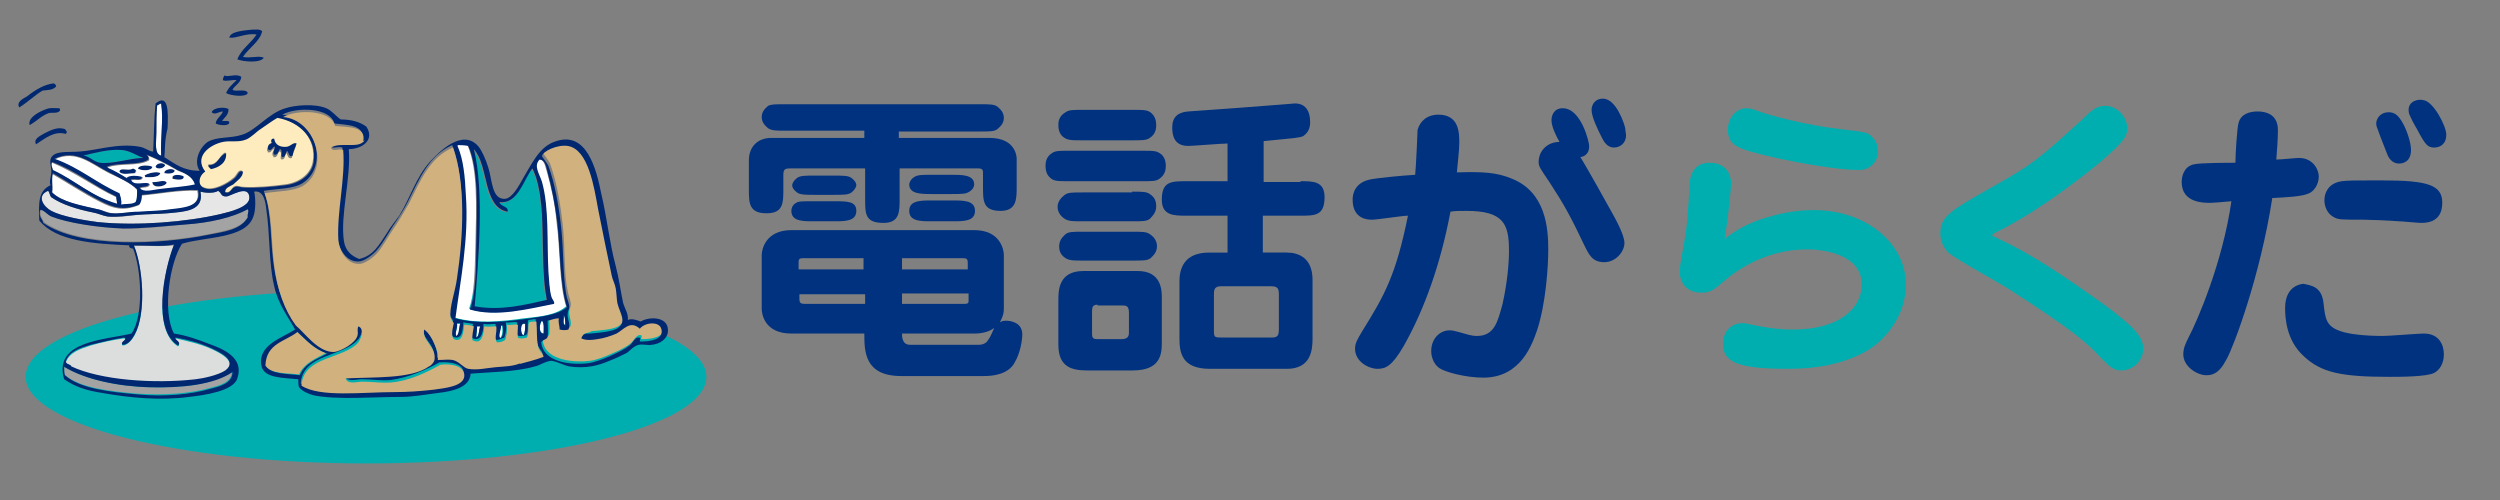 <?xml version="1.0" encoding="utf-8"?>
<!-- Generator: Adobe Illustrator 27.9.0, SVG Export Plug-In . SVG Version: 6.00 Build 0)  -->
<svg version="1.1" id="レイヤー_1" xmlns="http://www.w3.org/2000/svg" xmlns:xlink="http://www.w3.org/1999/xlink" x="0px"
	 y="0px" viewBox="0 0 311.8 62.4" style="enable-background:new 0 0 311.8 62.4;" xml:space="preserve">
<rect x="0" y="0" width="311.8" height="62.4" fill="#808080" stroke="none"/>
<style type="text/css">
	.st0{fill:#003280;}
	.st1{fill:#00AEB0;}
	.st2{fill-rule:evenodd;clip-rule:evenodd;fill:#00AEB0;}
	.st3{fill-rule:evenodd;clip-rule:evenodd;fill:#002870;}
	.st4{fill-rule:evenodd;clip-rule:evenodd;fill:#FFFFFF;}
	.st5{fill-rule:evenodd;clip-rule:evenodd;fill:#FEEBBE;}
	.st6{fill-rule:evenodd;clip-rule:evenodd;fill:#D1B17E;}
	.st7{fill-rule:evenodd;clip-rule:evenodd;fill:#E6E6E6;}
	.st8{fill-rule:evenodd;clip-rule:evenodd;fill:#A3A3A3;}
	.st9{fill-rule:evenodd;clip-rule:evenodd;fill:#DCDDDD;}
</style>
<g>
	<path class="st0" d="M112.2,17.2h11.2c3.4,0,3.4,2.5,3.4,2.6v3.5c0,1.5,0,3-2,3c-2.2,0-2.2-1.2-2.2-3v-1.8c0-0.5-0.3-0.5-0.8-0.5
		h-9.6v3.8c0,1.6,0,3-2,3c-2.3,0-2.3-1.1-2.3-3v-3.8h-9.1c-0.8,0-1.1,0-1.1,0.8v1.8c0,1.7,0,3-2.1,3c-2.2,0-2.2-1.3-2.2-3V20
		c0-1.7,1.1-2.8,2.8-2.8h11.6v-0.9H98c-1.2,0-1.7,0-2.2-0.3c-0.2-0.2-0.8-0.6-0.8-1.4c0-0.8,0.6-1.2,0.8-1.4C96.2,13,96.7,13,98,13
		h24.2c1.2,0,1.8,0,2.2,0.3c0.2,0.2,0.8,0.6,0.8,1.4c0,0.8-0.6,1.2-0.8,1.4c-0.4,0.3-0.9,0.3-2.2,0.3h-10.1V17.2z M112.4,46.9
		c-4.6,0-4.6-3.1-4.6-5.3h-9.1c-3.4,0-3.7-2.5-3.7-3.1v-6.7c0-0.7,0.5-3.1,3.7-3.1h22.8c3.3,0,3.7,2.5,3.7,3.1v6.7
		c0,0.8-0.3,1.3-0.5,1.7c0.2-0.1,0.3-0.2,0.8-0.2c0.5,0,2,0.2,2,1.7c0,0.6-0.2,2.3-1,3.6c-0.8,1.4-2.7,1.6-3.7,1.6H112.4z
		 M101.5,27.6c-1.4,0-2.8,0-2.8-1.3c0-0.4,0.2-0.8,0.6-1c0.3-0.2,0.7-0.2,2.2-0.2h2.5c1.7,0,2.8,0,2.8,1.2c0,1.3-1.4,1.3-2.8,1.3
		H101.5z M104,21.9c1.2,0,1.8,0,2.2,0.3c0.4,0.3,0.6,0.6,0.6,0.9c0,0.2-0.2,0.6-0.6,0.9c-0.4,0.3-1,0.3-2.2,0.3h-2.4
		c-1.2,0-1.8,0-2.2-0.3c-0.4-0.3-0.6-0.6-0.6-0.9c0-0.2,0.2-0.6,0.6-0.9c0.4-0.3,1-0.3,2.2-0.3H104z M107.8,32.2h-7.4
		c-0.6,0-0.8,0-0.8,0.5v0.9h8.1V32.2z M99.7,36.7v0.5c0,0.6,0.1,0.7,0.8,0.7h7.4v-1.2H99.7z M120.7,33.6v-0.8c0-0.6-0.2-0.6-0.8-0.6
		h-7.4v1.4H120.7z M112.5,37.9h7.7c0.3,0,0.6,0,0.6-0.3v-1h-8.3V37.9z M112.5,41.6c0,0.4,0,1.4,1,1.4h8.6c0.8,0,1.1-0.5,1.2-0.7
		c0.2-0.2,0.6-1.2,0.7-1.4c-0.9,0.7-2.2,0.7-2.5,0.7H112.5z M118.7,21.8c1.3,0,2.8,0,2.8,1.2c0,0.2-0.1,0.6-0.6,0.9
		c-0.4,0.3-1,0.3-2.2,0.3h-2.5c-1.3,0-2.8,0-2.8-1.2c0-0.1,0.1-0.6,0.6-0.9c0.4-0.3,1-0.3,2.2-0.3H118.7z M116.2,27.6
		c-1.4,0-2.8,0-2.8-1.3c0-1.3,1.4-1.3,2.8-1.3h2.6c1.4,0,2.8,0,2.8,1.3c0,1.3-1.4,1.3-2.8,1.3H116.2z"/>
	<path class="st0" d="M142.4,18.8c1.6,0,1.9,0,2.5,0.5c0.2,0.2,0.5,0.6,0.5,1.4c0,0.5-0.1,1.1-0.8,1.6c-0.4,0.3-0.9,0.3-2.2,0.3h-9
		c-1.6,0-2,0-2.5-0.5c-0.2-0.2-0.5-0.6-0.5-1.4c0-0.3,0-1.1,0.8-1.6c0.4-0.3,0.9-0.3,2.2-0.3H142.4z M141.2,13.7c1.6,0,2,0,2.5,0.5
		c0.2,0.2,0.5,0.6,0.5,1.4c0,0.3,0,1.1-0.8,1.6c-0.4,0.3-0.9,0.3-2.2,0.3h-6.2c-1.5,0-1.9,0-2.5-0.5c-0.2-0.2-0.5-0.6-0.5-1.4
		c0-0.3,0-1.1,0.9-1.6c0.4-0.3,0.9-0.3,2.2-0.3H141.2z M141.2,23.9c1.2,0,1.8,0,2.2,0.3c0.8,0.5,0.8,1.2,0.8,1.6
		c0,0.7-0.5,1.2-0.8,1.5c-0.4,0.3-0.9,0.3-2.2,0.3h-6.2c-1.2,0-1.7,0-2.2-0.3c-0.8-0.5-0.9-1.2-0.9-1.5c0-0.7,0.5-1.2,0.9-1.5
		c0.4-0.3,0.9-0.3,2.2-0.3H141.2z M141.9,33.8c3,0,3,2.5,3,3.3v5.7c0,1.4-0.2,3.4-3.6,3.4h-5.7c-1.9,0-3.6-0.4-3.6-3.2v-5.6
		c0-1.1,0-3.6,3.1-3.6H141.9z M141.2,28.9c1.2,0,1.8,0,2.2,0.3c0.8,0.5,0.9,1.2,0.9,1.5c0,0.8-0.5,1.2-0.8,1.5
		c-0.4,0.3-0.9,0.3-2.2,0.3h-6.2c-1.2,0-1.7,0-2.2-0.3c-0.8-0.5-0.8-1.2-0.8-1.5c0-0.8,0.5-1.2,0.8-1.5c0.4-0.3,0.9-0.3,2.2-0.3
		H141.2z M136.9,38c-0.7,0-0.7,0.4-0.7,0.9v2.7c0,0.7,0.2,0.7,1,0.7h2.6c0.8,0,1-0.3,1-0.8v-2.5c0-0.9-0.4-0.9-0.8-0.9H136.9z
		 M162.2,22.6c1.6,0,3,0,3,2c0,2.3-1.2,2.3-3,2.3h-4.7v3.7v0.9h3c1.5,0,3.2,0.7,3.2,3.4v7.4c0,1.5-0.3,3.7-3.2,3.7h-9.6
		c-3.5,0-3.8-2-3.8-3.8v-7.1c0-1.5,0.5-3.6,3.7-3.6h2.3v-0.9v-3.7H148c-1.6,0-3.1,0-3.1-2c0-2.3,1.2-2.3,3.1-2.3h5.1v-4.7
		c-0.8,0-4.3,0.3-4.9,0.3c-1.7,0-2-1.2-2-2.3c0-1.3,0.7-1.9,2-2c4.4-0.3,8.3-0.6,12.1-0.9c0.2,0,1-0.1,1.2-0.1
		c1.9,0,1.9,1.9,1.9,2.4c0,1.2-0.8,1.6-0.9,1.7c-0.6,0.2-0.8,0.2-4.9,0.6v1v4.1H162.2z M152.3,35.7c-0.9,0-0.9,0.5-0.9,1.1v4.5
		c0,0.8,0.1,0.8,1.2,0.8h6c0.8,0,0.9-0.3,0.9-1.1v-4.2c0-0.8-0.1-1.1-1-1.1H152.3z"/>
	<path class="st0" d="M175.1,43.1c-1.5,2.6-2.3,2.9-3.3,2.9c-1.1,0-2.8-0.9-2.8-2.5c0-0.7,0.3-1.2,0.9-2.2c2.8-4.5,4.2-7,5.7-14.4
		c-0.7,0-3.8,0.5-4.5,0.5c-0.4,0-2.4,0-2.4-2.5c0-0.9,0.4-2.1,2.1-2.5c0.9-0.2,4-0.5,5.7-0.6c0.1-0.9,0.3-5.3,0.3-5.6
		c0.3-1.1,1.2-1.9,2.6-1.9c2.6,0,2.6,2.3,2.6,3.5c0,1-0.2,2.5-0.3,3.7c3.3-0.1,5,0,6.9,0.8c4.2,1.7,4.5,6.2,4.5,8.8
		c0,2.1-0.3,6.8-1.4,10.1c-0.6,1.7-2,5.9-6.7,5.9c-2.2,0-4.8-0.7-5.5-1.2c-0.7-0.5-1-1.4-1-2.1c0-1.6,1.1-2.6,2.3-2.6
		c0.4,0,0.7,0.1,1.1,0.2c1.1,0.3,1.6,0.5,2.3,0.5c2.2,0,2.6-1.8,3.2-4c0.6-2.7,0.8-5.1,0.8-6.6c0-3.3-0.6-5-5.3-5
		c-0.9,0-1.5,0-2,0.1C179.7,32.8,177.7,38.5,175.1,43.1z M200.7,25.9c0.8,1.4,1.9,3.4,1.9,4.4c0,1.1-1.1,2.4-2.5,2.4
		c-1.5,0-1.9-0.9-2.5-2.1c-1.7-3.6-2.6-5.2-4.3-7.8c-1.2-1.8-1.4-2-1.4-2.6c0-1.4,1.1-2.5,2.6-2.5c-0.4-0.7-1-1.9-1-2.7
		c0-0.6,0.3-1.5,1.4-1.5c2.3,0,3.3,4.2,3.3,4.7c0,0.3,0,1.2-1.1,1.4C197.7,20.5,200.6,25.7,200.7,25.9z M202.8,16.9
		c0,0.9-0.7,1.5-1.5,1.5c-0.9,0-1.3-0.8-1.6-1.4c-0.4-0.8-1.2-2.4-1.2-3.3c0-0.7,0.5-1.4,1.4-1.4c1.7,0,2.7,3.2,2.8,3.7
		C202.7,16.3,202.8,16.6,202.8,16.9z"/>
	<path class="st1" d="M220.8,27c1.6-0.5,3.6-0.8,5.4-0.8c6.5,0,11.5,4.1,11.5,9.3c0,3.9-2.6,7.1-5.3,8.5c-3.7,1.9-7.4,2-9.6,2
		c-6.4,0-7.9-1-7.9-3.1c0-1.6,1-2.6,2.5-2.6c0.3,0,0.6,0.1,1.1,0.2c1.4,0.3,3.2,0.6,5.1,0.6c6,0,8.6-2.8,8.6-5.6
		c0-4-5.3-4.4-6.8-4.4c-5,0-8.7,2.5-10.3,3.9c-1.4,1.2-1.8,1.5-2.9,1.5c-1.9,0-2.7-1.3-2.7-2.6c0-0.7,0.1-1.1,0.6-4
		c0.3-1.4,0.5-4.2,0.6-6.7c0-0.7,0.2-2.9,2.5-2.9c2.2,0,2.7,1.6,2.7,2.5c0,0.5-0.2,3.2-0.8,7C216,29.1,217.7,27.8,220.8,27z
		 M231.9,21.2c-3.9,0-12.4-1.8-14.5-2.6c-1.4-0.5-1.9-1.2-1.9-2.4c0-1.7,1.2-2.7,2.3-2.7c0.5,0,0.8,0.1,1.9,0.5
		c0.8,0.3,5.4,1.6,9.8,2.1c3.4,0.4,3.5,0.4,4.1,1.1c0.5,0.5,0.6,1.1,0.6,1.8C234.3,19.6,233.6,21.2,231.9,21.2z"/>
	<path class="st1" d="M248.9,29.6c2.3,1.1,5.5,2.6,13.4,8.3c4.1,3,5,4.2,5,5.6c0,1.7-1.5,2.7-2.7,2.7c-1.1,0-1.5-0.5-2.7-1.7
		c-1.5-1.6-3-3.1-11.6-8.6c-1.1-0.7-6.4-3.6-7.3-4.4c-0.6-0.6-1-1.4-1-2.4c0-2.1,1.2-2.8,6.5-5.8c5.2-2.9,5.9-3.6,11.2-8.4
		c1.2-1.2,1.8-1.7,2.9-1.7c1.3,0,2.7,1.2,2.7,2.8c0,0.8,0,1.4-3.7,4.5c-2.2,1.8-6.9,5.4-11,7.6c-0.1,0.1-1.9,1-1.9,1
		c-0.1,0-0.2,0.2-0.3,0.3C248.5,29.3,248.6,29.5,248.9,29.6z"/>
	<path class="st0" d="M277.7,44.8c-0.5,0.9-1.1,2-2.5,2c-1.2,0-2.9-1.1-2.9-2.6c0-0.8,0.3-1.4,0.7-2.2c1-1.9,4.2-9.2,5.3-16.9
		c-0.9,0.1-2.5,0.2-2.6,0.2c-0.9,0-3.6,0-3.6-2.6c0-0.6,0.2-1.9,1.5-2.2c0.8-0.2,4.4-0.2,5.2-0.2c0-0.9,0.2-4.4,0.4-5
		c0.3-1.1,1.4-1.4,2.4-1.4c0.9,0,2.5,0.3,2.5,2.3c0,1.1-0.1,2.5-0.2,3.7c0.6,0,2.4-0.2,2.8-0.2c1.9,0,2.5,1.6,2.5,2.3
		c0,1.1-0.7,1.9-1.2,2.1c-0.8,0.4-2.6,0.5-4.6,0.6C281.9,34.4,278.6,43.2,277.7,44.8z M289.8,37.9c0.2,1.8,0.3,2.8,2.1,3.4
		c1.1,0.4,3.2,0.6,5.3,0.6c0.8,0,4.4-0.3,5.1-0.3c1.9,0,2.5,1.4,2.5,2.6c0,1.2-0.6,2-1.2,2.3c-0.9,0.5-4.3,0.5-5.6,0.5
		c-5.9,0-8.5-0.5-10.7-2.6c-2.2-2-2.3-4.9-2.3-6c0-2.9,2.2-3,2.3-3C288.2,35.6,289.6,35.7,289.8,37.9z M304.6,25.3
		c0,1.1-0.4,2.5-2.6,2.5c-0.5,0-2.4-0.2-2.8-0.2c-1.2-0.1-3.7-0.2-4.5-0.2c-2.8,0-3,0-3.6-0.3c-0.8-0.4-1.2-1.3-1.2-2.1
		c0-1.1,0.6-1.8,1.2-2.1c0.8-0.4,1.2-0.4,6-0.4C302.9,22.5,304.6,23.1,304.6,25.3z M297.9,14c0.7,0,1.2,0.3,1.8,1.4
		c0.5,0.9,1,2.4,1,3.3c0,1.4-0.9,1.7-1.5,1.7c-0.9,0-1.3-0.8-1.4-1c-0.9-2.3-1.1-2.8-1.3-3.4c-0.1-0.2-0.2-0.6-0.1-0.9
		C296.6,14.4,297.2,14,297.9,14z M305.1,16.8c0,1.2-0.8,1.6-1.5,1.6c-0.8,0-1.1-0.3-2.1-2.2c-0.7-1.2-0.7-1.3-0.9-1.7
		c-0.1-0.2-0.2-0.4-0.2-0.8c0-1.1,1.2-1.4,1.9-1.2C303.5,12.7,305.1,15.7,305.1,16.8z"/>
</g>
<g>
	<path class="st2" d="M88.1,47c0,6-19,10.8-42.4,10.8C22.2,57.8,3.2,52.9,3.2,47c0-6,19-10.8,42.4-10.8C69.1,36.2,88.1,41,88.1,47z"
		/>
	<g>
		<path class="st3" d="M32.7,3.9C32.4,5.2,31,6,30.3,7.1c0.9,0.2,2-0.2,2.6,0.1c-0.4,0.7-2.6,0.5-3.3,0.2c0.5-1.3,1.7-2,2.4-3.1
			c-1.4-0.2-2.4,0.5-3.4,0.4c0.1-0.8,1.9-0.9,2.8-1C31.9,3.7,32.4,3.6,32.7,3.9z"/>
		<path class="st3" d="M30.1,9.6c-0.1,0.8-0.8,1-1.1,1.6c0.4,0.3,1.7-0.2,1.9,0.4c-0.2,0.6-2.3,0.3-2.7,0c0.3-0.7,0.8-1.1,1.3-1.6
			c-0.4-0.1-1.3,0.2-1.7,0c0-0.3,0.1-0.4,0.2-0.6C28.4,9.7,29.5,9.1,30.1,9.6z"/>
		<path class="st4" d="M20.1,13c0.3,1.9-0.1,4.3,0,6.5c-0.9-0.2-0.6-1.7-0.6-2.8c0-1.2,0-2.6,0.1-3.5C19.8,13.1,19.9,12.9,20.1,13z"
			/>
		<path class="st3" d="M28.5,13.6c0,0.8-0.5,1-0.8,1.5c0.4,0,0.9-0.1,0.9,0.2c-0.1,0.5-1.4,0.3-1.7,0.1c0.1-0.7,0.7-0.9,0.9-1.5
			c-0.5,0-1,0.5-1.4,0.1C26.6,13.4,28,13.3,28.5,13.6z"/>
		<path class="st3" d="M7,10.8c-0.5,0.5-1.1,0.4-1.7,0.5c-1,0.6-1.9,1.5-2.9,2.1c-0.4-0.7,0.5-1.1,1-1.4c1-0.8,2.2-1.5,3.3-1.6
			C6.9,10.5,7,10.6,7,10.8z"/>
		<path class="st5" d="M28,23.9c-0.1-0.6,0.7-0.8,1-1c0.6-0.4,1.2-0.8,1.2-1.6c-0.5-0.2-0.6,0.4-1,0.8c-0.9,0.8-2.6,1.7-3.7,1.3
			c-1-0.3-0.7-1.6,0-2.1c-1.4-1.8,0.4-3.4,2.2-3.7c0.9-0.2,1.9,0.1,2.9-0.3c0.7-0.3,1.4-1,1.8-1.3c0.9-0.6,1.4-1,2.1-1.4
			c2.8,0.5,5,2.6,4.5,5.6c-0.3,1.6-1.8,2.6-3.5,2.8c-1.5,0.2-3.6,0.4-5.2,0.3c-0.3,0-0.7-0.2-1-0.1C28.8,23.4,28.8,24.2,28,23.9z
			 M33.9,18.1c-0.3,0.1-0.6,0.2-0.6,0.7c0.1,0,0.1,0.1,0.1,0.2c0.5,0.1,0.4-0.4,0.8-0.4c-0.1,0.3-0.3,0.4-0.2,0.8
			c0.1,0,0.1,0.1,0.1,0.2c0.5,0.1,0.5-0.4,0.7-0.7c0.4,0,0.2,0.5,0.2,0.9c0.1,0,0.1,0,0.1,0.1c0.5,0,0.4-0.5,0.6-0.8
			c0.2,0.2,0.2,0.8,0.7,0.6c0.1-0.6,0.3-0.8,0.5-1.5c-0.4-0.2-0.7,0.4-1.2,0.4c-0.8,0.1-1.4-0.2-1.6-1
			C33.7,17.2,33.8,17.8,33.9,18.1z M26,20.5c-0.2,0.3,0.1,0.3,0.2,0.5c1-0.2,2.1-0.8,1.9-2C27.3,19.4,27.2,20.6,26,20.5z"/>
		<path class="st3" d="M7.5,13.8c-0.4,0.4-0.9,0.2-1.4,0.3c-0.9,0.3-1.5,1-2.4,1.5c-0.3-0.9,1.2-1.7,2.1-2c0.5-0.2,1-0.1,1.5-0.1
			C7.6,13.5,7.4,13.7,7.5,13.8z"/>
		<path class="st3" d="M34.2,17.3c0.1,0.8,0.8,1.1,1.6,1c0.5-0.1,0.8-0.6,1.2-0.4c-0.2,0.6-0.4,0.8-0.5,1.5
			c-0.5,0.3-0.4-0.3-0.7-0.6c-0.2,0.3-0.2,0.8-0.6,0.8c0-0.1-0.1-0.1-0.1-0.1c0-0.3,0.1-0.9-0.2-0.9c-0.2,0.3-0.2,0.7-0.7,0.7
			c0-0.1-0.1-0.1-0.1-0.2c0-0.4,0.2-0.5,0.2-0.8c-0.4,0-0.3,0.5-0.8,0.4c0-0.1-0.1-0.1-0.1-0.2c0-0.5,0.3-0.6,0.6-0.7
			C33.8,17.8,33.7,17.2,34.2,17.3z"/>
		<path class="st6" d="M72.7,41.9c0.5,0.3,1.3,0.2,2,0.1c0.8-0.1,1.7-0.3,2.4-0.7c0.9-0.4,1.7-1.6,2.9-0.6c0.6-0.8,2.5-0.9,2.7,0.1
			c0.3,1.3-1.6,1.5-2.6,1.5c-0.4,0,0.2-0.4-0.2-0.5c-0.5-0.1-0.8,0.6-1.2,1c-0.5,0.4-1.4,0.9-2.4,1.3c-0.9,0.4-1.9,0.8-2.7,0.9
			c-2.6,0.3-5.8-0.3-5.9-2.6c0.1-0.4,0.7-0.3,0.8-0.7c0.1-0.7,0-1.4,0-2c0.5,0,0.9-0.3,1.4-0.3c-0.1,0.6,0.2,0.9,0.1,1.4
			c0.4,0.2,0.7,0.2,1.1,0c0.3-0.7-0.2-1.3-0.1-2c0-0.3,0.2-0.5,0.2-0.8c0-0.5-0.3-1.1-0.4-1.7c-0.5-2.4-0.3-5.3-0.6-8.1
			c-0.3-2.9-0.8-5.6-1.6-7.8c0-0.1-0.8-1.2-0.8-1.2c0-0.6,1.9-1.5,3.2-1.3c2.6,0.4,3.3,5.2,3.8,7.9c0.5,2.5,1.1,5.9,1.7,8.3
			c0.1,0.4,0.4,1,0.5,1.6c0.1,0.6,0.1,1.2,0.2,1.8c0.3,1.4,1.2,2.4-0.1,3.2c-0.7,0.4-2.2,0.5-3.3,0.6C73.3,41.6,72.7,41.5,72.7,41.9
			z"/>
		<path class="st3" d="M8.2,16.7c-1.4-0.4-2.5,0.5-3.7,1.3c-0.4-0.7,0.6-1.1,1.1-1.4c0.8-0.4,1.6-0.8,2.5-0.5
			C8.2,16.3,8.5,16.4,8.2,16.7z"/>
		<path class="st4" d="M58.3,18.1c1.3,3,1.1,7.6,1,12.3c-0.1,3.2-0.1,6.3-0.8,8.1c3.3,1.1,7.4-0.1,10.5-0.7c0.1-0.3-0.2-0.5-0.3-0.8
			c-0.2-0.9-0.3-2.2-0.4-3.2c-0.2-3.8,0.1-8.1-0.8-11.2c-0.3-0.9-1.1-2-0.3-2.8c0.7,0.1,0.8,1,1,1.6c0.5,1.8,1,3.9,1.2,6.2
			c0.5,3.6,0.3,7.7,1.2,10.6c-1.2,1.1-3.3,1.3-5.3,1.5c-2.8,0.4-6,0.7-8.6-0.1c0.6-4.7,1.7-10,1.3-15.4c-0.1-2.2-0.4-4.4-1-6
			c-0.1-0.1,0-0.1,0-0.2C57.5,18.1,57.9,18.1,58.3,18.1z"/>
		<path class="st2" d="M59,18.7c1.8,2.1,1.1,7.2,4.2,7.8c0.2-0.7-0.9-0.6-1-1.2c2.3,0.3,3-2.8,4.1-4.2c2.1,4,0.8,11.3,1.8,16.4
			c-2.7,0.6-5.6,1.4-9,0.8C59.7,32.3,60.4,23.8,59,18.7z"/>
		<path class="st2" d="M17.8,19.7c-1.7,0-3.8,0.8-5.4,0.6c-0.8-0.1-1.3-0.8-2.1-0.9c1.4-0.3,3.1-0.8,4.6-0.7
			C16.1,18.7,17,19.4,17.8,19.7z"/>
		<path class="st3" d="M28.2,19.1c0.1,1.2-0.9,1.8-1.9,2c-0.1-0.2-0.4-0.3-0.2-0.5C27.2,20.6,27.3,19.4,28.2,19.1z"/>
		<path class="st4" d="M17.1,23.7c0,0.5,0.1,1.2-0.2,1.6c-0.4,0.3-1.2,0.1-1.8,0.3c0.1-0.6-0.1-1-0.2-1.4c-2.9-1.3-5-3.2-8.1-4.3
			c2.7-1.3,4.6,0.6,6.8,1.7C14.9,22.2,16.3,22.8,17.1,23.7z"/>
		<path class="st3" d="M20.6,20.6c-0.1,0.4-1,0.6-1.2,0.2C19.5,20.3,20.4,20.2,20.6,20.6z"/>
		<path class="st4" d="M14.6,25.5c-3.1-0.9-5.2-3-8-4.2c0-0.3-0.3-0.7-0.1-1c2.9,1.2,5.2,3,8,4.3C14.5,24.8,14.6,25.1,14.6,25.5z"/>
		<path class="st3" d="M19,20.8c-0.1,0.6-1.6,0.5-1.8,0.2C17.4,20.5,18.7,20.6,19,20.8z"/>
		<path class="st3" d="M16.9,21.4c-0.1,0-0.1,0.1-0.1,0.2c-0.6,0-1.7,0.3-2-0.2c0.1-0.6,1.3,0,1.7-0.4C16.7,21.1,17,21.1,16.9,21.4z
			"/>
		<path class="st3" d="M21.8,21.3c-0.1,0.4-0.9,0.4-1.3,0.3C20.4,21.1,21.6,20.9,21.8,21.3z"/>
		<path class="st3" d="M20,21.6c-0.2,0.6-1.4,0.5-1.9,0.5c0-0.1,0-0.2-0.1-0.2C18.4,21.6,19.6,21.3,20,21.6z"/>
		<path class="st3" d="M23,22c0,0.6-1.1,0.4-1.4,0.3C21.3,21.6,22.7,21.8,23,22z"/>
		<path class="st4" d="M6.5,21.7c1.4,0.8,4,2.5,6,3.5c1.6,0.8,2.8,1.2,4.8,0.4c0.2-0.3,0.2-0.8,0.3-1.2c2.3-0.2,4.7-0.7,7-0.6
			c0.5,2.1-1.8,2.2-3.5,2.4c-1.2,0.2-2.7,0.2-3.9,0.3C16,26.4,15,26.7,14,26.6c-0.7-0.1-1.2-0.4-1.8-0.5c-2-0.4-4.5-0.9-5.7-2.1
			C6.6,23.1,6.4,22.5,6.5,21.7z"/>
		<path class="st3" d="M20.8,22.8c-0.2,0.5-1.8,0.7-1.8-0.1C19.5,22.8,20.6,22.3,20.8,22.8z"/>
		<path class="st7" d="M27.2,23.8c0.5,0.3,0.3,0.7,1,0.7c0.5,0,2.8-1.6,2.9,0.1c0.1,1.3-2.3,1.8-3.6,2.1c-4.3,1-10.4,1.5-15.3,1
			c-1.6-0.2-4.6-0.7-5.8-1.4c-1-0.6-1.9-1.9-0.4-2.5c0.2,0.2,0.2,0.6,0.4,0.8c1.3,0.9,3.2,1.5,5.2,1.9c0.6,0.1,1.2,0.4,1.8,0.5
			c1.1,0.2,2.7-0.1,3.7-0.2c1.3-0.1,2.6-0.1,3.8-0.2c2-0.2,4.6-0.3,4.1-2.7C25.7,24.1,26.8,24.1,27.2,23.8z"/>
		<path class="st8" d="M31,26c0.2,0.3-0.1,0.6,0,1c-0.9,1.5-3,1.8-5,2.2c-5.9,1.2-16,1.7-20.5-1.5c-0.2-0.5-0.6-0.7-0.4-1.6
			C5.4,26,5.9,26.7,6.4,27c2,0.8,5.9,1.4,9,1.5c2.4,0.1,5.2-0.3,7.7-0.5C26.2,27.8,29.1,27.1,31,26z"/>
		<path class="st9" d="M21.7,30.6c-1.3,3.3-2.7,10.6,0.5,12.6c0.5-0.4-0.5-0.6-0.3-1c1.6,0.4,2.8,0.6,4.4,1.3
			c1.1,0.5,3.4,1.6,1.8,2.8c-0.8,0.6-2.7,1-3.7,1.1c-5.2,0.6-11.9,0.1-15.5-1.6c-0.1-0.4-0.6-0.3-0.7-0.6c0.5-1.3,1.9-1.7,3.1-2.1
			c1.3-0.4,2.8-0.7,4.2-0.9c0.4,0.2-0.6,0.5-0.2,0.9c0.6,0,1.2-0.8,1.5-1.3c1.5-2.8,1-8.6-0.1-11.1C18.5,30.6,20.1,30.8,21.7,30.6z"
			/>
		<path class="st4" d="M70.3,39.2c0.2,0.3,0.2,0.8,0.2,1.3C70.1,40.4,70.4,39.7,70.3,39.2z"/>
		<path class="st4" d="M67.6,40c0.3,0.4,0.2,1.1,0.2,1.6C67.1,41.6,67.3,40.2,67.6,40z"/>
		<path class="st4" d="M65.5,40.4c0,0.5,0,1.1-0.2,1.4C64.9,41.8,64.8,40.1,65.5,40.4z"/>
		<path class="st4" d="M57,40.4c0.1,0,0.3,0,0.4,0c-0.1,0.5-0.1,1.3-0.5,1.6C56.7,41.4,57.1,41,57,40.4z"/>
		<path class="st4" d="M62.4,40.6c0.1,0,0.2,0,0.2,0c0.1,0.5,0.1,1.4-0.3,1.6C62.1,41.8,62.5,41.2,62.4,40.6z"/>
		<path class="st4" d="M59.5,40.7c0.1,0,0.3,0,0.4,0c-0.2,0.4-0.1,1.2-0.5,1.4C59.4,41.6,59.5,41.3,59.5,40.7z"/>
		<path class="st6" d="M40.7,44c-1.3,0.7-2.8,1.3-3.4,2.7c-1.6-0.2-3.6,0-4.3-1.2c0.1-2.7,2.5-3,4-4.2C38.2,42.4,39.1,43.5,40.7,44z
			"/>
		<path class="st8" d="M28.9,46.3c0.1,1.4-1.6,1.8-2.8,2.1c-2.4,0.7-5.7,0.9-8.9,0.7c-3.5-0.3-7.3-0.7-9.2-2.4C8,46.5,8,46.2,8,45.9
			c0-0.1,0.1-0.2,0.1-0.1c2.5,1.5,6.6,2.4,10.6,2.5C22.6,48.4,26.7,48,28.9,46.3z"/>
		<path class="st3" d="M20.5,19.6c1.3,0.8,2.3,1.7,4.4,1.7c-0.8-1.2,0-2.9,1-3.6c1.2-0.7,2.8-0.4,4.3-0.9c1.7-0.5,3.3-2.7,5.4-3.3
			c1.2-0.4,3.7-0.6,5.1,0c0.7,0.3,1.2,1,1.8,1.4c1.3,0,2.4,0.3,3.2,0.9c1.1,1.7-0.6,2.8-2.2,2.8c0.3,3.6-1.1,8.3-0.6,11.5
			c0.2,1.2,0.9,1.8,1.9,2.2c1.8-0.4,2.5-1.8,3.5-3.3c0.4-0.7,1-1.4,1.5-2.1c1.4-2.3,2.1-4.8,3.8-6.7c1.1-1.2,4.1-4.3,6.1-1.9
			c0.4,0.5,0.9,1.6,1.2,2.6c0.5,1.5,0.4,4,2.1,3.9c0.9-0.1,1.7-1.6,2.2-2.5c1.1-1.8,2-3.9,3.9-4.6c4.1-1.6,5.3,3.5,5.9,6.5
			c0.7,2.9,1,6,1.8,9c0.4,1.5,0.6,3.1,0.9,4.5c0.2,0.8,0.7,1.4,0.6,2.2c0.5-0.2,1.1,0,1.6,0.2c1.2-0.7,3.6-0.6,3.4,1.3
			c-0.1,0.9-1,1.5-2,1.6c-0.5,0.1-1.1-0.1-1.6,0c-0.6,0.1-1.1,0.7-1.5,1c-0.6,0.3-1.4,0.7-2.2,1c-1.4,0.6-2.9,1-5,0.7
			c-0.6-0.1-1.5-0.6-2.2-0.7c-0.7,0-1.5,0.6-2.1,0.7c-2.4,0.7-5.6,0.7-8,0.9c-0.1,1.7-2.2,2.2-4,2.4c-1.6,0.2-3.2,0.5-4.6,0.5
			c-3.5,0-8.1,0.4-11-0.2c-0.7-0.2-1.4-0.5-1.8-1c-0.1-0.2-0.1-0.7-0.1-1c-1.9-0.2-4.3-0.1-4.6-1.7c-0.5-2.6,2.7-3.5,4.2-4.5
			c-0.8-1.5-2.1-3.1-2.6-5.4c-0.7-2.9-0.5-6.4-1-9.7c-0.1-0.8-0.3-2.3-1.5-2.1c0.2,0.8,0.2,2.4-0.1,3.1c-0.9,2.8-6,2.5-8.9,3.4
			c-1.5,2.3-2.5,8.4-1,11.2c1.4,0.2,2.9,0.7,4.4,1.3c1.7,0.6,4.4,1.7,3.5,4.3c-0.5,1.6-4.2,2.1-6,2.3c-3.7,0.5-7.5,0.1-10.9-0.5
			c-2-0.3-3.4-0.8-4.7-1.7c-1.4-4.8,5.1-4.9,8.4-5.7c1.6-2.3,1.2-8.1,0.2-10.6c-0.3,0-0.5-0.1-0.5-0.4c-4.4-0.2-9.1-0.5-11.2-3.1
			c-0.1-2.3-0.1-3.7,1.4-4.4c-0.2-0.5,0.1-1.1,0.1-1.7c0-0.7-0.4-1.5,0.2-2c0.6-0.6,2.3-0.4,3.3-0.5c2-0.1,4.8-1.1,7.5-0.6
			c0.7,0.1,1.2,0.6,1.7,0.6c0.1-1.8,0.1-4.1,0.3-6c1.6-1.3,1.6,1,1.5,3.1C20.5,17.5,20.6,18.9,20.5,19.6z M45.2,17.4
			C45.4,17.3,45.4,17.1,45.2,17.4c0.3-1.9-2-1.8-3.5-2c-0.5-2-4.7-2.1-6.5-1.1c4.1,0.3,5.9,6.3,2.6,8.5c-1.2,0.8-3.1,0.7-4.9,1
			c1,2.6,0.8,6,1.2,9c0.4,3.1,1.3,5.6,2.7,7.5c1.1,1,2.8,3.4,4.8,3.3c0.8,0,2.7-1,2.9-2.1c0.1-0.4-0.1-0.7,0.1-1.1
			c1,0.4,0.3,1.8,0,2c-1.8,2.1-6.8,1.7-7.1,5.4c2.2,1.5,7.6,0.7,11.7,0.8c1.5,0,3-0.1,4.8-0.3c1.4-0.2,3.7-0.4,3.8-1.6
			c0.2-1.4-1.8-1.6-3-1.5c-1.6,0.9-3.8,1.9-6.1,2.2c-1.2,0.1-2.4-0.1-3.6-0.1c-0.7,0-1.8,0.4-2.1-0.4c3.5-0.2,8.2,0.1,10.4-1.5
			c0.2-0.2,0.7-0.6,0.7-0.9c0.2-1.6-1.6-2.3-1.3-3.7c0.6,0.5,1.1,1.4,1.4,2.1c0.2,0.5,0.4,1.1,0.3,1.7c0.7,0.1,1.3-0.1,1.9,0
			c0.8,0.2,1.3,0.9,1.9,1.1c1.1,0.3,2.4-0.1,3.4-0.2c1.1-0.1,2.2-0.1,3.1-0.5c0.1,0,0,0.1-0.1,0.1c0.7-0.2,2-0.5,3-0.9
			c-0.1-0.5-0.6-0.8-0.7-1.4c-0.1-0.8-0.1-1.9-0.2-3c-0.3,0-0.6,0.1-0.9,0.1c-0.2,0.5,0.1,1.5-0.3,1.9c-0.4,0.1-0.8,0.2-1.1,0
			c-0.1-0.5,0-1.1,0-1.6c-0.6-0.1-0.9,0.1-1.4,0c0.1,0.7,0,1.3-0.2,1.9c-0.3,0.1-0.6,0.3-1,0.3c-0.4-0.4,0-1.3-0.1-2
			c-0.5,0-0.9,0.1-1.5,0c0,1-0.3,2.4-1.5,1.7c0-0.7,0.1-1.2,0.2-1.7c-0.4-0.1-0.8-0.1-1.2-0.2c-0.1,0.9-0.1,1.9-0.9,1.9
			c-0.9,0-0.6-1.2-0.4-2.1c-0.1-0.3-0.3-0.4-0.4-0.7c-0.2-1.2,0.5-3.4,0.8-4.9c0.8-5.4,1.2-11.8-0.5-16.3c-2.9,1.3-4.1,4.2-5.5,7
			c-0.5,1-1.2,2.1-1.9,3.1c-0.7,1.1-1.3,2.2-2,3c-0.5,0.6-1.5,1.3-2.1,1.4c-1.7,0.2-2.7-1.6-2.8-3c-0.3-3.5,0.8-7.8,0.6-11.2
			c-0.6-0.2-1.4,0.3-1.5-0.3C42.4,17.7,44.5,18.5,45.2,17.4z M19.6,13.1c-0.1,0.9-0.1,2.3-0.1,3.5c0,1.1-0.3,2.6,0.6,2.8
			c-0.1-2.2,0.3-4.6,0-6.5C19.9,12.9,19.8,13.1,19.6,13.1z M29.4,23.3c0.3-0.1,0.7,0.1,1,0.1c1.5,0.1,3.6-0.1,5.2-0.3
			c1.7-0.2,3.2-1.2,3.5-2.8c0.5-3-1.7-5.1-4.5-5.6c-0.7,0.4-1.2,0.8-2.1,1.4c-0.5,0.3-1.1,1-1.8,1.3c-1,0.4-1.9,0.1-2.9,0.3
			c-1.8,0.4-3.6,1.9-2.2,3.7c-0.8,0.5-1.1,1.8,0,2.1c1.1,0.4,2.9-0.6,3.7-1.3c0.4-0.4,0.5-1,1-0.8c0,0.7-0.7,1.1-1.2,1.6
			c-0.3,0.2-1.1,0.4-1,1C28.8,24.2,28.8,23.4,29.4,23.3z M73.6,41.6c1.1-0.1,2.5-0.2,3.3-0.6c1.4-0.8,0.4-1.9,0.1-3.2
			c-0.1-0.6-0.1-1.2-0.2-1.8c-0.1-0.6-0.4-1.1-0.5-1.6c-0.5-2.4-1.2-5.7-1.7-8.3c-0.5-2.7-1.2-7.5-3.8-7.9c-1.3-0.2-3.2,0.7-3.2,1.3
			c0,0,0.8,1.1,0.8,1.2c0.8,2.2,1.3,4.9,1.6,7.8c0.3,2.8,0.2,5.7,0.6,8.1c0.1,0.7,0.4,1.2,0.4,1.7c0,0.3-0.2,0.5-0.2,0.8
			c-0.1,0.6,0.4,1.3,0.1,2c-0.3,0.1-0.7,0.1-1.1,0c0-0.5-0.2-0.8-0.1-1.4c-0.5,0-0.9,0.2-1.4,0.3c0,0.7,0.1,1.3,0,2
			c-0.1,0.4-0.6,0.3-0.8,0.7c0.2,2.3,3.3,2.9,5.9,2.6c0.7-0.1,1.8-0.5,2.7-0.9c0.9-0.4,1.9-0.9,2.4-1.3c0.5-0.4,0.7-1.1,1.2-1
			c0.4,0-0.1,0.5,0.2,0.5c1,0,2.9-0.2,2.6-1.5c-0.2-1.1-2.1-0.9-2.7-0.1c-1.2-1.1-2,0.1-2.9,0.6c-0.7,0.3-1.6,0.6-2.4,0.7
			c-0.6,0.1-1.4,0.2-2-0.1C72.7,41.5,73.3,41.6,73.6,41.6z M57.1,18.1c0,0.1-0.1,0.1,0,0.2c0.7,1.6,0.9,3.8,1,6
			c0.4,5.5-0.7,10.8-1.3,15.4c2.5,0.7,5.7,0.5,8.6,0.1c2-0.3,4.2-0.5,5.3-1.5c-0.9-2.9-0.8-7-1.2-10.6c-0.3-2.3-0.7-4.4-1.2-6.2
			c-0.2-0.6-0.2-1.5-1-1.6c-0.8,0.8,0,1.8,0.3,2.8c0.9,3.2,0.6,7.5,0.8,11.2c0.1,1,0.1,2.3,0.4,3.2c0.1,0.3,0.4,0.5,0.3,0.8
			c-3.1,0.6-7.2,1.7-10.5,0.7c0.7-1.7,0.8-4.9,0.8-8.1c0.1-4.7,0.3-9.4-1-12.3C57.9,18.1,57.5,18.1,57.1,18.1z M59.2,38.2
			c3.3,0.6,6.3-0.2,9-0.8c-1-5,0.2-12.4-1.8-16.4c-1.1,1.4-1.8,4.5-4.1,4.2c0.1,0.6,1.2,0.5,1,1.2c-3.1-0.6-2.3-5.7-4.2-7.8
			C60.4,23.8,59.7,32.3,59.2,38.2z M15,18.7c-1.5-0.1-3.3,0.4-4.6,0.7c0.8,0.1,1.3,0.8,2.1,0.9c1.6,0.2,3.7-0.6,5.4-0.6
			C17,19.4,16.1,18.7,15,18.7z M22.1,21.2c-1.3-0.8-2.9-1.6-4.1-2c0.3,0.1,0.6,0.2,0.5,0.7c-1.3,0.8-3.8,0.3-5.2,0.9
			c0.9,0.4,1.6,0.8,2.4,1.3c0.3-0.4,1.5-0.3,2-0.1c0,0.7-1,0.2-1.4,0.4c0.4,0.8,1.9,0,2.3,0.5c-0.1,0.5-0.8,0.3-1.2,0.5
			c0.4,0.5,1.5,0.2,2.2,0.1c1.5-0.2,3.3-0.3,4.6-0.6C24,22,23,21.6,22.1,21.2z M13.6,21.5c-2.2-1.1-4.1-3-6.8-1.7
			c3.1,1.1,5.2,3,8.1,4.3c0.1,0.4,0.3,0.8,0.2,1.4c0.6-0.1,1.4,0,1.8-0.3c0.2-0.3,0.2-1,0.2-1.6C16.3,22.8,14.9,22.2,13.6,21.5z
			 M14.5,24.5c-2.8-1.3-5-3.2-8-4.3c-0.2,0.3,0,0.7,0.1,1c2.8,1.3,4.8,3.3,8,4.2C14.6,25.1,14.5,24.8,14.5,24.5z M6.5,24
			c1.2,1.2,3.6,1.6,5.7,2.1c0.6,0.1,1.1,0.5,1.8,0.5c1,0.1,2-0.2,3.3-0.2c1.2-0.1,2.7-0.1,3.9-0.3c1.7-0.2,4-0.3,3.5-2.4
			c-2.3-0.1-4.7,0.4-7,0.6c0,0.5-0.1,0.9-0.3,1.2c-2,0.8-3.2,0.4-4.8-0.4c-2-1-4.6-2.7-6-3.5C6.4,22.5,6.6,23.1,6.5,24z M25,23.9
			c0.5,2.5-2.1,2.5-4.1,2.7c-1.2,0.1-2.5,0.1-3.8,0.2c-1.1,0.1-2.6,0.3-3.7,0.2c-0.6-0.1-1.2-0.4-1.8-0.5c-2-0.4-3.9-1-5.2-1.9
			C6.2,24.4,6.2,24,6,23.8c-1.5,0.6-0.6,2,0.4,2.5c1.3,0.7,4.2,1.2,5.8,1.4c4.9,0.5,11,0,15.3-1c1.2-0.3,3.7-0.9,3.6-2.1
			c-0.1-1.7-2.5,0-2.9-0.1c-0.7,0-0.5-0.4-1-0.7C26.8,24.1,25.7,24.1,25,23.9z M23.1,28c-2.5,0.2-5.2,0.5-7.7,0.5
			c-3.1-0.1-7-0.7-9-1.5c-0.5-0.2-1-0.9-1.4-0.8c-0.2,0.9,0.3,1.1,0.4,1.6c4.6,3.2,14.6,2.7,20.5,1.5c2-0.4,4.1-0.6,5-2.2
			c-0.1-0.4,0.2-0.7,0-1C29.1,27.1,26.2,27.8,23.1,28z M16.7,30.6c1.1,2.6,1.6,8.4,0.1,11.1c-0.3,0.6-0.8,1.3-1.5,1.3
			c-0.4-0.4,0.7-0.6,0.2-0.9c-1.4,0.2-2.9,0.6-4.2,0.9c-1.3,0.4-2.7,0.8-3.1,2.1c0.1,0.4,0.6,0.3,0.7,0.6c3.6,1.7,10.3,2.2,15.5,1.6
			c0.9-0.1,2.8-0.5,3.7-1.1c1.6-1.2-0.7-2.3-1.8-2.8c-1.6-0.7-2.8-1-4.4-1.3c-0.2,0.3,0.8,0.5,0.3,1c-3.2-2-1.8-9.3-0.5-12.6
			C20.1,30.8,18.5,30.6,16.7,30.6z M70.5,40.6c0-0.5,0-1-0.2-1.3C70.4,39.7,70.1,40.4,70.5,40.6z M67.8,41.6c0-0.6,0.1-1.3-0.2-1.6
			C67.3,40.2,67.1,41.6,67.8,41.6z M65.3,41.8c0.2-0.3,0.2-0.9,0.2-1.4C64.8,40.1,64.9,41.8,65.3,41.8z M56.9,41.9
			c0.4-0.2,0.3-1,0.5-1.6c-0.1,0-0.3,0-0.4,0C57.1,41,56.7,41.4,56.9,41.9z M62.4,42.2c0.4-0.2,0.4-1.1,0.3-1.6c-0.1,0-0.1,0-0.2,0
			C62.5,41.2,62.1,41.8,62.4,42.2z M59.4,42.1c0.4-0.2,0.3-1,0.5-1.4c-0.1,0-0.2,0-0.4,0C59.5,41.3,59.4,41.6,59.4,42.1z M37.1,41.4
			c-1.5,1.2-3.9,1.4-4,4.2c0.7,1.1,2.7,1,4.3,1.2c0.6-1.5,2.1-2,3.4-2.7C39.1,43.5,38.2,42.4,37.1,41.4z M18.7,48.3
			c-4.1-0.1-8.1-1-10.6-2.5c0-0.1-0.1-0.1-0.1,0.1C8,46.2,8,46.5,8.1,46.8c1.9,1.7,5.7,2.1,9.2,2.4c3.2,0.3,6.5,0,8.9-0.7
			c1.2-0.3,2.8-0.7,2.8-2.1C26.7,48,22.6,48.4,18.7,48.3z"/>
		<path class="st6" d="M41.3,18.4c0.1,0.6,0.9,0.1,1.5,0.3c0.3,3.5-0.8,7.7-0.6,11.2c0.1,1.4,1.1,3.2,2.8,3c0.6-0.1,1.6-0.8,2.1-1.4
			c0.7-0.8,1.3-2,2-3c0.7-1,1.3-2.1,1.9-3.1c1.4-2.8,2.6-5.8,5.5-7c1.6,4.5,1.3,11,0.5,16.3c-0.2,1.6-1,3.7-0.8,4.9
			c0.1,0.3,0.2,0.4,0.4,0.7c-0.2,0.9-0.5,2.1,0.4,2.1c0.7,0,0.8-1,0.9-1.9c0.4,0,0.9,0.1,1.2,0.2c-0.1,0.5-0.2,1.1-0.2,1.7
			c1.2,0.7,1.4-0.7,1.5-1.7c0.6,0.1,1,0,1.5,0c0.1,0.8-0.3,1.6,0.1,2c0.4,0,0.7-0.1,1-0.3c0.2-0.6,0.3-1.2,0.2-1.9
			c0.6,0.1,0.9-0.1,1.4,0c0,0.6-0.1,1.2,0,1.6c0.3,0.2,0.8,0.1,1.1,0c0.3-0.4,0.1-1.4,0.3-1.9c0.3-0.1,0.6-0.1,0.9-0.1
			c0.1,1.1,0,2.2,0.2,3c0.1,0.7,0.6,0.9,0.7,1.4c-1,0.4-2.3,0.7-3,0.9c0-0.1,0.2-0.1,0.1-0.1c-0.9,0.4-2,0.4-3.1,0.5
			c-1.1,0.1-2.3,0.4-3.4,0.2c-0.6-0.1-1.1-0.9-1.9-1.1c-0.6-0.1-1.2,0-1.9,0c0.1-0.6-0.1-1.2-0.3-1.7c-0.3-0.8-0.8-1.7-1.4-2.1
			c-0.3,1.4,1.5,2.1,1.3,3.7c0,0.3-0.4,0.8-0.7,0.9c-2.2,1.6-7,1.3-10.4,1.5c0.3,0.8,1.4,0.4,2.1,0.4c1.2,0,2.4,0.2,3.6,0.1
			c2.3-0.2,4.5-1.3,6.1-2.2c1.2-0.2,3.2,0.1,3,1.5c-0.2,1.2-2.4,1.4-3.8,1.6c-1.8,0.2-3.3,0.3-4.8,0.3c-4.1,0-9.4,0.7-11.7-0.8
			c0.2-3.7,5.3-3.3,7.1-5.4c0.2-0.3,0.9-1.6,0-2c-0.2,0.4,0,0.7-0.1,1.1c-0.2,1-2.1,2-2.9,2.1c-2,0.1-3.7-2.4-4.8-3.3
			c-1.4-1.9-2.3-4.4-2.7-7.5c-0.4-3-0.2-6.4-1.2-9c1.8-0.3,3.7-0.2,4.9-1c3.3-2.2,1.4-8.2-2.6-8.5c1.8-1,6-0.9,6.5,1.1
			c1.6,0.2,3.9,0,3.5,1.9c0.2-0.2,0.2,0,0,0.1C44.5,18.5,42.4,17.7,41.3,18.4z"/>
		<path class="st4" d="M24.3,23c-1.3,0.3-3.2,0.4-4.6,0.6c-0.7,0.1-1.8,0.4-2.2-0.1c0.4-0.2,1.1,0,1.2-0.5c-0.4-0.5-1.9,0.3-2.3-0.5
			c0.4-0.2,1.4,0.2,1.4-0.4c-0.5-0.2-1.7-0.3-2,0.1c-0.8-0.5-1.5-0.9-2.4-1.3c1.5-0.6,3.9-0.1,5.2-0.9c0.1-0.5-0.2-0.6-0.5-0.7
			c1.2,0.4,2.7,1.2,4.1,2C23,21.6,24,22,24.3,23z M19.4,20.8c0.2,0.4,1.1,0.2,1.2-0.2C20.4,20.2,19.5,20.3,19.4,20.8z M17.2,21
			c0.2,0.3,1.8,0.4,1.8-0.2C18.7,20.6,17.4,20.5,17.2,21z M16.6,21c-0.5,0.4-1.6-0.2-1.7,0.4c0.3,0.5,1.4,0.2,2,0.2
			c0-0.1,0-0.2,0.1-0.2C17,21.1,16.7,21.1,16.6,21z M20.5,21.6c0.4,0.1,1.2,0.1,1.3-0.3C21.6,20.9,20.4,21.1,20.5,21.6z M18,21.9
			c0.1,0,0.1,0.1,0.1,0.2c0.5,0,1.7,0.1,1.9-0.5C19.6,21.3,18.4,21.6,18,21.9z M21.5,22.3c0.4,0.1,1.5,0.3,1.4-0.3
			C22.7,21.8,21.3,21.6,21.5,22.3z M19,22.7c0,0.9,1.6,0.6,1.8,0.1C20.6,22.3,19.5,22.8,19,22.7z"/>
	</g>
</g>
</svg>
